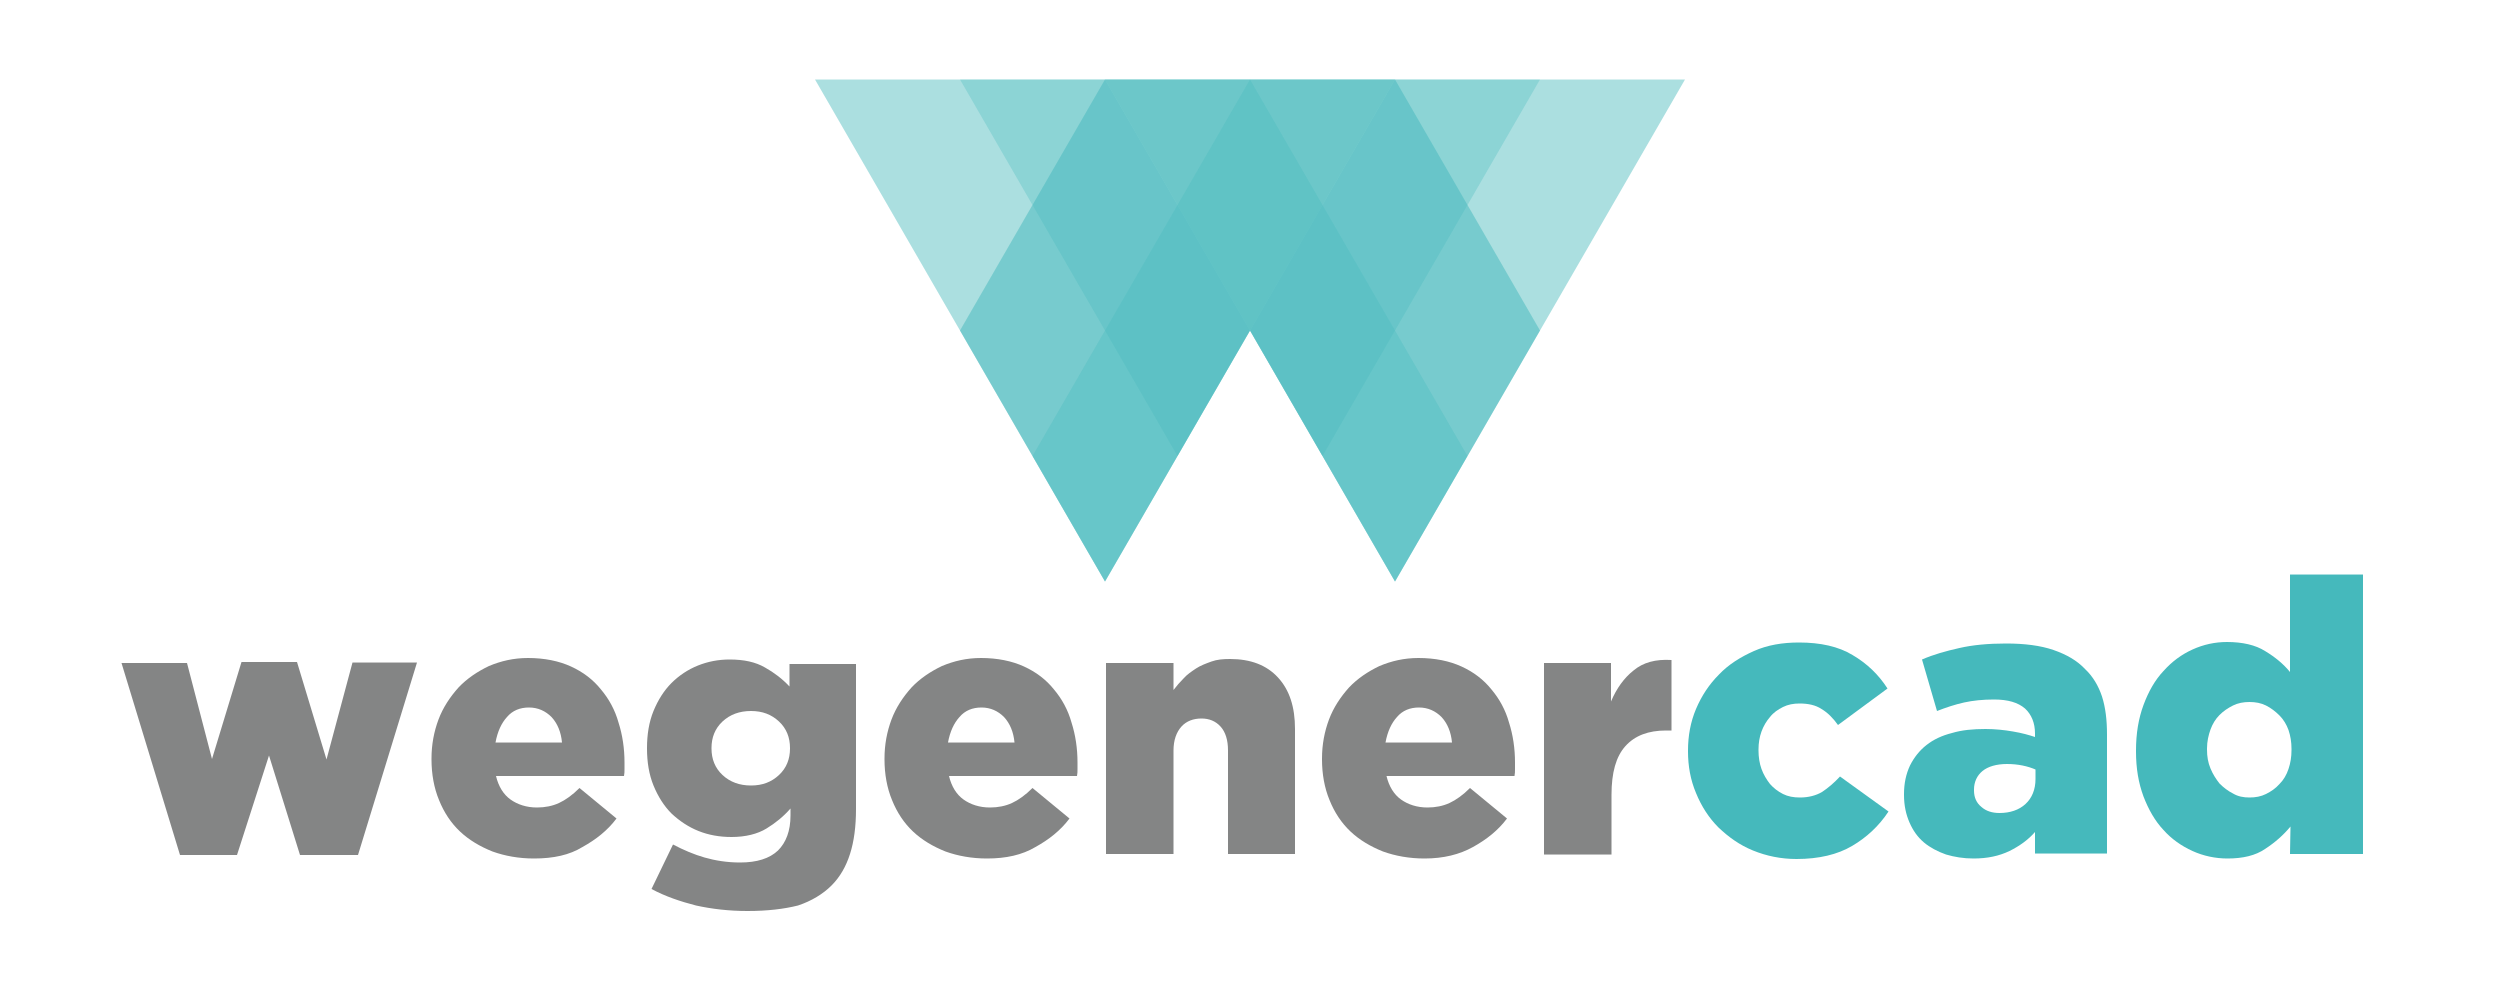 <?xml version="1.0" encoding="utf-8"?>
<!-- Generator: Adobe Illustrator 19.0.0, SVG Export Plug-In . SVG Version: 6.00 Build 0)  -->
<svg version="1.1" id="Ebene_1" xmlns="http://www.w3.org/2000/svg" xmlns:xlink="http://www.w3.org/1999/xlink" x="0px" y="0px"
	 viewBox="-170 198.3 500 200" style="enable-background:new -170 198.3 500 200;" xml:space="preserve">
<style type="text/css">
	.st0{opacity:0.45;fill:#45B9BC;}
	.st1{opacity:0.5;fill:#45B9BC;}
	.st2{opacity:0.3;fill:#45B9BC;}
	.st3{opacity:0.32;fill:#45B9BC;}
	.st4{fill:#848585;}
	.st5{fill:#45B9BC;}
</style>
<g>
	<g id="XMLID_4_">
		<polygon id="XMLID_19_" class="st0" points="109,214.2 109,214.2 94.5,239.3 80,264.4 80,264.4 80,264.4 80,264.4 65.5,289.5 
			51,314.6 36.5,289.5 22,264.4 22,264.4 -7,214.2 		"/>
		<polygon id="XMLID_11_" class="st0" points="167,214.2 138,264.4 138,264.4 123.5,289.5 109,314.6 94.5,289.5 80,264.4 80,264.4 
			80,264.4 65.5,239.3 65.5,239.3 51,214.2 		"/>
		<polygon id="XMLID_10_" class="st1" points="138,264.4 123.5,289.5 109,314.6 109,314.6 94.5,289.5 80,264.4 65.5,289.5 80,264.4 
			80,264.4 80,264.4 94.5,239.3 109,214.2 109,214.2 123.5,239.3 123.5,239.3 138,264.4 138,264.4 		"/>
		<polygon id="XMLID_9_" class="st1" points="80,264.4 65.5,289.5 51,314.6 36.5,289.5 22,264.4 22,264.4 36.5,239.3 51,214.2 
			65.5,239.3 65.5,239.3 80,264.4 80,264.4 		"/>
		<polygon id="XMLID_8_" class="st2" points="138,214.2 123.5,239.3 109,264.4 94.5,289.5 80,264.4 80,264.4 80,264.4 65.5,289.5 
			51,264.4 36.5,239.3 22,214.2 		"/>
		<polygon id="XMLID_12_" class="st3" points="123.5,289.5 109,314.6 94.5,289.5 80,264.4 80,264.4 80,264.4 65.5,289.5 51,314.6 
			36.5,289.5 51,264.4 65.5,239.3 65.5,239.3 80,214.2 94.5,239.3 94.5,239.3 109,264.4 		"/>
	</g>
	<g>
		<path class="st4" d="M-145.7,330.9h13.1l5,19.2l5.9-19.4h11.1l5.9,19.5l5.2-19.4h12.9l-11.8,38.5h-11.6l-6.2-19.9l-6.4,19.9H-134
			L-145.7,330.9z"/>
		<path class="st4" d="M-63.2,370c-3,0-5.8-0.5-8.3-1.4c-2.5-1-4.7-2.3-6.5-4c-1.8-1.7-3.2-3.8-4.2-6.3c-1-2.4-1.5-5.2-1.5-8.1V350
			c0-2.8,0.5-5.4,1.4-7.8c0.9-2.4,2.3-4.5,4-6.4c1.7-1.8,3.8-3.2,6.1-4.3c2.4-1,4.9-1.6,7.8-1.6c3.3,0,6.2,0.6,8.6,1.7
			c2.4,1.1,4.4,2.6,6,4.6c1.6,1.9,2.8,4.1,3.5,6.6c0.8,2.5,1.2,5.2,1.2,8c0,0.4,0,0.9,0,1.3c0,0.5,0,0.9-0.1,1.4h-25.6
			c0.5,2.1,1.5,3.7,2.9,4.7c1.4,1,3.2,1.6,5.3,1.6c1.6,0,3.1-0.3,4.4-0.9c1.3-0.6,2.7-1.6,4.1-3l7.4,6.1c-1.8,2.4-4.1,4.2-6.8,5.7
			C-56.1,369.3-59.3,370-63.2,370z M-57.6,346.8c-0.2-2.1-0.9-3.8-2.1-5.1c-1.2-1.2-2.7-1.9-4.5-1.9c-1.8,0-3.3,0.6-4.4,1.9
			c-1.1,1.2-1.9,2.9-2.3,5.1H-57.6z"/>
		<path class="st4" d="M-20.5,380.5c-3.7,0-7.1-0.4-10.3-1.1c-3.1-0.8-6.1-1.8-8.9-3.3l4.3-8.9c2.1,1.1,4.2,2,6.3,2.6
			c2.1,0.6,4.5,1,7.1,1c3.4,0,5.9-0.8,7.6-2.4c1.6-1.6,2.5-3.9,2.5-7V360c-1.4,1.6-3,2.9-4.8,4s-4.2,1.7-7,1.7
			c-2.4,0-4.6-0.4-6.6-1.2c-2-0.8-3.8-2-5.4-3.5c-1.5-1.5-2.7-3.4-3.6-5.6c-0.9-2.2-1.3-4.7-1.3-7.4v-0.1c0-2.7,0.4-5.2,1.3-7.4
			c0.9-2.2,2.1-4.1,3.6-5.6c1.5-1.5,3.3-2.7,5.3-3.5c2-0.8,4.1-1.2,6.3-1.2c2.9,0,5.2,0.5,7.1,1.6c1.8,1,3.5,2.3,4.9,3.8v-4.5H1.2
			v29c0,3.5-0.4,6.5-1.2,9c-0.8,2.5-2,4.6-3.7,6.3c-1.7,1.7-4,3.1-6.7,4C-13.2,380.1-16.5,380.5-20.5,380.5z M-19.8,355.4
			c2.3,0,4.1-0.7,5.6-2.1c1.5-1.4,2.2-3.2,2.2-5.3v-0.1c0-2.1-0.7-3.9-2.2-5.3c-1.5-1.4-3.3-2.1-5.6-2.1c-2.3,0-4.2,0.7-5.7,2.1
			c-1.5,1.4-2.2,3.2-2.2,5.3v0.1c0,2.1,0.7,3.9,2.2,5.3C-24,354.7-22.1,355.4-19.8,355.4z"/>
		<path class="st4" d="M27.4,370c-3,0-5.8-0.5-8.3-1.4c-2.5-1-4.7-2.3-6.5-4c-1.8-1.7-3.2-3.8-4.2-6.3c-1-2.4-1.5-5.2-1.5-8.1V350
			c0-2.8,0.5-5.4,1.4-7.8c0.9-2.4,2.3-4.5,4-6.4c1.7-1.8,3.8-3.2,6.1-4.3c2.4-1,4.9-1.6,7.8-1.6c3.3,0,6.2,0.6,8.6,1.7
			c2.4,1.1,4.4,2.6,6,4.6c1.6,1.9,2.8,4.1,3.5,6.6c0.8,2.5,1.2,5.2,1.2,8c0,0.4,0,0.9,0,1.3c0,0.5,0,0.9-0.1,1.4H19.8
			c0.5,2.1,1.5,3.7,2.9,4.7c1.4,1,3.2,1.6,5.3,1.6c1.6,0,3.1-0.3,4.4-0.9c1.3-0.6,2.7-1.6,4.1-3l7.4,6.1c-1.8,2.4-4.1,4.2-6.8,5.7
			C34.4,369.3,31.2,370,27.4,370z M32.9,346.8c-0.2-2.1-0.9-3.8-2.1-5.1c-1.2-1.2-2.7-1.9-4.5-1.9c-1.8,0-3.3,0.6-4.4,1.9
			c-1.1,1.2-1.9,2.9-2.3,5.1H32.9z"/>
		<path class="st4" d="M51.2,330.9h13.5v5.4c0.6-0.8,1.3-1.6,2-2.3c0.7-0.8,1.6-1.4,2.5-2s2-1,3.1-1.4c1.1-0.4,2.3-0.5,3.7-0.5
			c4.1,0,7.3,1.2,9.6,3.7c2.3,2.5,3.4,5.9,3.4,10.3v25H75.6v-20.7c0-2.1-0.5-3.7-1.5-4.8c-1-1.1-2.3-1.6-3.8-1.6c-1.6,0-3,0.5-4,1.6
			c-1,1.1-1.6,2.7-1.6,4.8v20.7H51.2V330.9z"/>
		<path class="st4" d="M114.9,370c-3,0-5.8-0.5-8.3-1.4c-2.5-1-4.7-2.3-6.5-4c-1.8-1.7-3.2-3.8-4.2-6.3c-1-2.4-1.5-5.2-1.5-8.1V350
			c0-2.8,0.5-5.4,1.4-7.8c0.9-2.4,2.3-4.5,4-6.4c1.7-1.8,3.8-3.2,6.1-4.3c2.4-1,4.9-1.6,7.8-1.6c3.3,0,6.2,0.6,8.6,1.7
			c2.4,1.1,4.4,2.6,6,4.6c1.6,1.9,2.8,4.1,3.5,6.6c0.8,2.5,1.2,5.2,1.2,8c0,0.4,0,0.9,0,1.3c0,0.5,0,0.9-0.1,1.4h-25.6
			c0.5,2.1,1.5,3.7,2.9,4.7c1.4,1,3.2,1.6,5.3,1.6c1.6,0,3.1-0.3,4.4-0.9c1.3-0.6,2.7-1.6,4.1-3l7.4,6.1c-1.8,2.4-4.1,4.2-6.8,5.7
			S118.7,370,114.9,370z M120.4,346.8c-0.2-2.1-0.9-3.8-2.1-5.1c-1.2-1.2-2.7-1.9-4.5-1.9c-1.8,0-3.3,0.6-4.4,1.9
			c-1.1,1.2-1.9,2.9-2.3,5.1H120.4z"/>
		<path class="st4" d="M138.7,330.9h13.5v7.7c1.1-2.6,2.6-4.7,4.5-6.2c1.9-1.6,4.4-2.3,7.6-2.1v14.1h-1.1c-3.5,0-6.2,1-8.1,3.1
			c-1.9,2.1-2.8,5.3-2.8,9.8v11.9h-13.5V330.9z"/>
		<path class="st5" d="M189.3,370.1c-3.1,0-6-0.6-8.7-1.7c-2.7-1.1-4.9-2.7-6.9-4.6c-1.9-1.9-3.4-4.2-4.5-6.9
			c-1.1-2.6-1.6-5.4-1.6-8.3v-0.2c0-2.9,0.5-5.7,1.6-8.3c1.1-2.6,2.6-4.9,4.6-6.9c1.9-2,4.3-3.5,7-4.7s5.7-1.7,9-1.7
			c4.3,0,7.9,0.8,10.7,2.5c2.9,1.7,5.2,3.9,7,6.7l-9.9,7.3c-1-1.4-2.1-2.5-3.3-3.2c-1.2-0.8-2.7-1.1-4.4-1.1c-1.2,0-2.3,0.2-3.3,0.7
			c-1,0.5-1.9,1.1-2.6,2c-0.7,0.8-1.3,1.8-1.7,2.9c-0.4,1.1-0.6,2.3-0.6,3.6v0.2c0,1.3,0.2,2.6,0.6,3.7s1,2.1,1.7,3
			c0.7,0.8,1.6,1.5,2.6,2c1,0.5,2.1,0.7,3.4,0.7c1.7,0,3.2-0.4,4.4-1.1c1.2-0.8,2.4-1.8,3.6-3.1l9.7,7c-1.9,2.9-4.4,5.2-7.3,6.9
			C197.5,369.2,193.8,370.1,189.3,370.1z"/>
		<path class="st5" d="M224.7,370c-2,0-3.8-0.3-5.5-0.8c-1.7-0.6-3.2-1.4-4.4-2.4c-1.3-1.1-2.2-2.4-2.9-4c-0.7-1.6-1.1-3.4-1.1-5.5
			v-0.2c0-2.1,0.4-4,1.2-5.7c0.8-1.6,1.9-3,3.3-4.1c1.4-1.1,3.1-1.9,5.1-2.4c2-0.6,4.2-0.8,6.7-0.8c1.9,0,3.8,0.2,5.5,0.5
			c1.8,0.3,3.2,0.7,4.4,1.1V345c0-2.1-0.7-3.8-2-5c-1.4-1.2-3.4-1.8-6.2-1.8c-2.2,0-4.2,0.2-6,0.6c-1.8,0.4-3.6,1-5.4,1.7l-3-10.3
			c2.3-1,4.8-1.7,7.5-2.3c2.6-0.6,5.7-0.9,9.3-0.9c3.7,0,6.9,0.4,9.5,1.3c2.6,0.9,4.7,2.1,6.3,3.8c1.6,1.5,2.7,3.4,3.4,5.5
			c0.7,2.2,1,4.7,1,7.6v23.8h-14.4v-4.3c-1.4,1.6-3.1,2.8-5.1,3.8C229.8,369.5,227.5,370,224.7,370z M229.9,360.9
			c2.1,0,3.9-0.6,5.2-1.8s2-2.9,2-5v-1.9c-0.7-0.3-1.6-0.6-2.6-0.8c-1-0.2-2-0.3-3.1-0.3c-2.1,0-3.8,0.5-4.9,1.4
			c-1.1,0.9-1.7,2.2-1.7,3.7v0.2c0,1.4,0.5,2.5,1.5,3.3C227.2,360.5,228.4,360.9,229.9,360.9z"/>
		<path class="st5" d="M275.5,370c-2.4,0-4.8-0.5-7-1.5c-2.2-1-4.2-2.4-5.8-4.2c-1.7-1.8-3-4.1-4-6.7c-1-2.7-1.5-5.6-1.5-9v-0.2
			c0-3.4,0.5-6.4,1.5-9.1c1-2.7,2.3-5,4-6.8c1.7-1.9,3.6-3.3,5.8-4.3c2.2-1,4.5-1.5,6.9-1.5c3.1,0,5.7,0.6,7.6,1.8
			c2,1.2,3.7,2.6,5,4.2v-19.5h14.6v55.9H288l0.1-5.5c-1.4,1.7-3.1,3.2-5.1,4.5C281.1,369.4,278.6,370,275.5,370z M279.9,357.8
			c1.2,0,2.3-0.2,3.3-0.7c1-0.5,1.9-1.1,2.7-2c0.8-0.8,1.4-1.8,1.8-3s0.6-2.4,0.6-3.8v-0.2c0-1.4-0.2-2.6-0.6-3.8
			c-0.4-1.1-1-2.1-1.8-2.9s-1.7-1.5-2.7-2s-2.1-0.7-3.3-0.7c-1.2,0-2.3,0.2-3.3,0.7c-1,0.5-1.9,1.1-2.7,1.9s-1.4,1.8-1.8,2.9
			s-0.7,2.4-0.7,3.8v0.2c0,1.4,0.2,2.6,0.7,3.8s1.1,2.1,1.8,3c0.8,0.8,1.7,1.5,2.7,2C277.6,357.6,278.7,357.8,279.9,357.8z"/>
	</g>
</g>
</svg>
